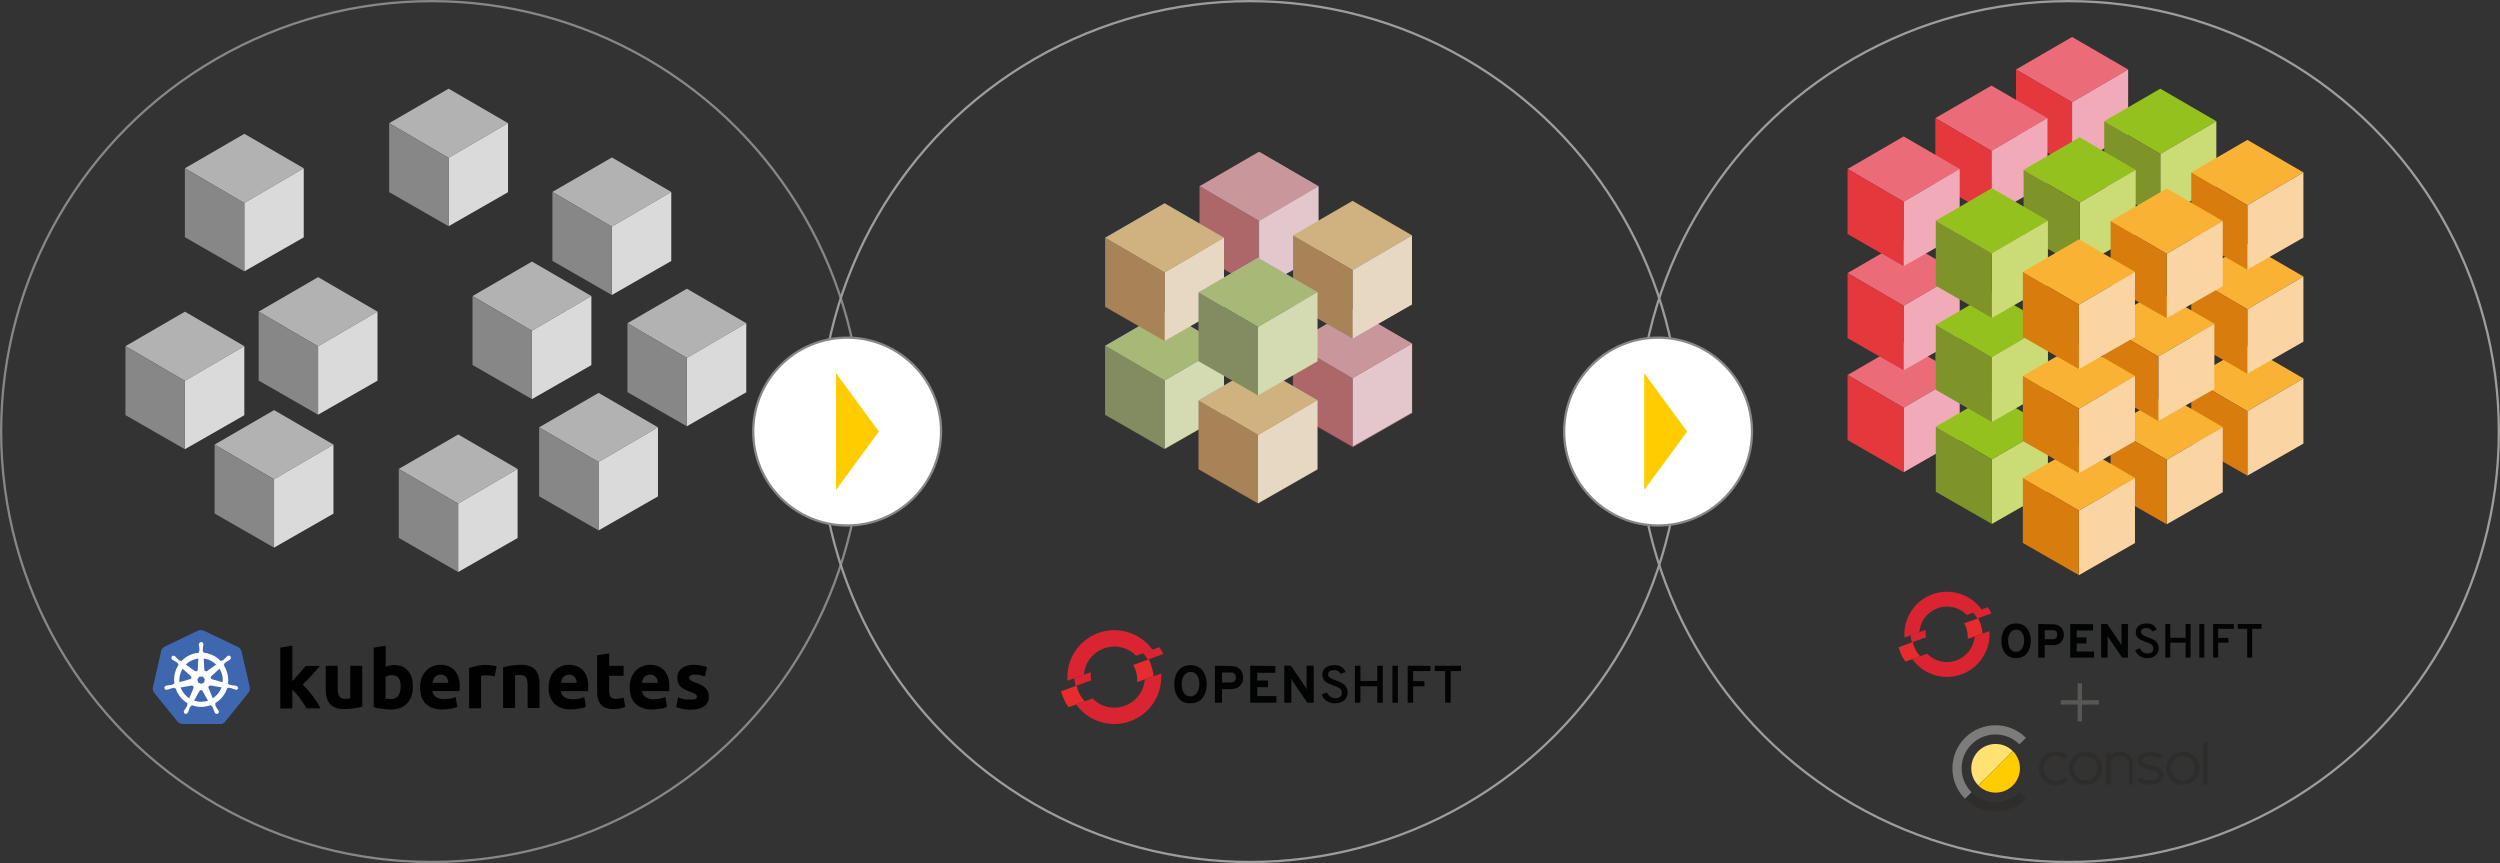 <?xml version="1.0" encoding="UTF-8"?>
<svg xmlns="http://www.w3.org/2000/svg" id="Ebene_1" version="1.1" viewBox="0 0 1094.511 377.88">
  <rect x="0" y="0" width="1094.511" height="377.88" fill="#333333" stroke="none"/>
  <circle cx="188.94" cy="188.94" r="188.44" fill="none" stroke="#878787" stroke-miterlimit="10"></circle>
  <circle cx="547.256" cy="188.94" r="188.44" fill="none" stroke="#9d9d9c" stroke-miterlimit="10"></circle>
  <circle cx="905.571" cy="188.94" r="188.44" fill="none" stroke="#9d9d9c" stroke-miterlimit="10"></circle>
  <circle cx="370.882" cy="188.94" r="41.121" fill="#fff" stroke="#878787" stroke-miterlimit="10"></circle>
  <circle cx="725.914" cy="188.94" r="41.121" fill="#fff" stroke="#878787" stroke-miterlimit="10"></circle>
  <polygon points="384.791 188.94 366 163.387 366 214.494 384.791 188.94" fill="#fc0"></polygon>
  <polygon points="738.631 188.94 719.841 163.387 719.841 214.494 738.631 188.94" fill="#fc0"></polygon>
  <g>
    <path d="M913.082,343.612c-4.016,0-7.283-3.267-7.283-7.283s3.267-7.282,7.283-7.282,7.283,3.267,7.283,7.282-3.267,7.283-7.283,7.283M913.082,331.047c-2.913,0-5.283,2.37-5.283,5.282s2.37,5.283,5.283,5.283,5.282-2.37,5.282-5.283-2.369-5.282-5.282-5.282" fill="#2e2d2c"></path>
    <path d="M955.686,343.651c-4.016,0-7.283-3.267-7.283-7.283s3.267-7.282,7.283-7.282,7.283,3.267,7.283,7.282-3.267,7.283-7.283,7.283M955.686,331.085c-2.913,0-5.283,2.37-5.283,5.282s2.37,5.283,5.283,5.283,5.283-2.37,5.283-5.283-2.37-5.282-5.283-5.282" fill="#2e2d2c"></path>
    <path d="M928.07,329.093c-1.509,0-2.888.509-3.936,1.453v-.949c0-.046-.037-.083-.083-.083h-1.844c-.046,0-.083.037-.083.083v4.367h.007c-.003.085-.007.335-.007.422v9.038c0,.058.047.104.105.104h1.8c.058,0,.104-.047.104-.104v-9.038c0-1.971,1.765-3.293,3.936-3.293s3.936,1.187,3.936,3.402v8.929c0,.058.047.104.105.104h1.79c.058,0,.105-.047.105-.104v-8.929c0-3.318-2.664-5.402-5.937-5.402" fill="#2e2d2c"></path>
    <path d="M966.568,343.6h-1.924c-.02,0-.038-.017-.038-.038v-18.612c0-.021.018-.038.038-.038h1.924c.021,0,.038.017.038.038v18.612c0,.021-.017.038-.038.038" fill="#2e2d2c"></path>
    <path d="M905.304,331.063c-3.031-2.998-8.023-2.857-10.868.424-2.407,2.775-2.403,6.973.009,9.744,2.842,3.264,7.807,3.408,10.836.431.022-.022.022-.058,0-.081l-1.371-1.371c-.019-.019-.049-.018-.069,0-2.19,2.145-5.769,2.047-7.832-.294-1.691-1.92-1.691-5.206,0-7.125,2.065-2.342,5.646-2.439,7.836-.289.02.02.051.02.072,0l1.386-1.381c.016-.016.016-.042,0-.058" fill="#2e2d2c"></path>
    <path d="M881.219,328.827c-4.161-4.161-10.907-4.161-15.068,0-4.161,4.161-4.161,10.907,0,15.068l15.068-15.068Z" fill="#ffe271"></path>
    <path d="M873.638,355.218c-4.83,0-9.66-1.838-13.337-5.516l2.856-2.856c5.756,5.757,15.108,5.784,20.893.075.039-.039.101-.039.139,0l2.717,2.712c.038.038.037.1,0,.138-3.668,3.631-8.468,5.447-13.268,5.447" fill="#2e2d2c"></path>
    <path d="M947.202,338.736s0-.005,0,0" fill="#3c3c3b"></path>
    <path d="M947.248,339.229c-.153-1.658-1.227-2.982-3.245-3.592-.482-.145-1.281-.329-1.794-.432-1.442-.292-3.78-.696-4.15-1.695-.426-1.148.712-1.982,1.551-2.219,1.453-.41,4.285-.137,6.037.895.017.011.038.008.053-.007l1.4-1.38c.02-.02.018-.053-.005-.07-2.089-1.491-5.69-1.921-8.051-1.302-1.334.35-2.158.972-2.761,1.95-.64,1.038-.609,2.081-.183,2.957.896,1.842,3.681,2.406,5.715,2.818.523.106,1.017.206,1.338.303,1.228.371,1.986,1.12,2.062,1.956.06.65-.315,1.32-1.122,1.736-2.223,1.148-5.013.444-7.125-.873-.023-.014-.053-.011-.072.008l-1.366,1.367c-.026.026-.024.068.006.089.976.696,2.536,1.401,4.369,1.74.597.11,1.175.166,1.734.166,1.221,0,2.348-.264,3.366-.79,1.539-.795,2.378-2.15,2.242-3.625v-.003Z" fill="#2e2d2c"></path>
    <path d="M881.216,343.892c4.161-4.161,4.161-10.907,0-15.068l-15.068,15.068c4.161,4.161,10.907,4.161,15.068,0" fill="#fc0"></path>
    <path d="M863.156,325.883c5.763-5.763,15.129-5.78,20.913-.05.028.028.072.028.101,0l2.755-2.756c.028-.028.028-.074,0-.101-7.359-7.303-19.287-7.286-26.624.051-3.562,3.563-5.524,8.299-5.524,13.337s1.962,9.775,5.524,13.337l2.856-2.856c-2.8-2.8-4.342-6.522-4.342-10.481s1.542-7.682,4.342-10.481" fill="#7c7c7b"></path>
  </g>
  <g>
    <polygon points="525.219 81.533 551.247 66.441 577.254 81.533 551.237 96.727 525.219 81.533" fill="#b2b2b2"></polygon>
    <polygon points="551.237 126.657 577.254 111.768 577.254 81.533 551.237 96.727 551.237 126.657" fill="#dadada"></polygon>
    <polygon points="525.219 111.717 525.219 81.533 551.237 96.727 551.237 126.657 525.219 111.717" fill="#878787"></polygon>
  </g>
  <g>
    <polygon points="566.125 150.393 592.153 135.301 618.16 150.393 592.143 165.586 566.125 150.393" fill="#b2b2b2"></polygon>
    <polygon points="592.143 195.517 618.16 180.628 618.16 150.393 592.143 165.586 592.143 195.517" fill="#dadada"></polygon>
    <polygon points="566.125 180.577 566.125 150.393 592.143 165.586 592.143 195.517 566.125 180.577" fill="#878787"></polygon>
  </g>
  <g>
    <polygon points="483.839 151.369 509.867 136.277 535.874 151.369 509.857 166.562 483.839 151.369" fill="#b2b2b2"></polygon>
    <polygon points="509.857 196.493 535.874 181.604 535.874 151.369 509.857 166.562 509.857 196.493" fill="#dadada"></polygon>
    <polygon points="483.839 181.553 483.839 151.369 509.857 166.562 509.857 196.493 483.839 181.553" fill="#878787"></polygon>
  </g>
  <g>
    <polygon points="882.61 30.429 907.167 16.19 931.703 30.429 907.157 44.763 882.61 30.429" fill="#eb6c78"></polygon>
    <polygon points="907.157 73.001 931.703 58.954 931.703 30.429 907.157 44.763 907.157 73.001" fill="#f0aab8"></polygon>
    <polygon points="882.61 58.906 882.61 30.429 907.157 44.763 907.157 73.001 882.61 58.906" fill="#e5383d"></polygon>
  </g>
  <g>
    <polygon points="921.235 53.067 945.791 38.828 970.328 53.067 945.781 67.401 921.235 53.067" fill="#95c11f"></polygon>
    <polygon points="945.781 95.639 970.328 81.592 970.328 53.067 945.781 67.401 945.781 95.639" fill="#cbdb75"></polygon>
    <polygon points="921.235 81.544 921.235 53.067 945.781 67.401 945.781 95.639 921.235 81.544" fill="#7e9428"></polygon>
  </g>
  <g>
    <polygon points="959.35 165.679 983.907 151.441 1008.443 165.679 983.897 180.014 959.35 165.679" fill="#f9b233"></polygon>
    <polygon points="983.897 208.252 1008.443 194.205 1008.443 165.679 983.897 180.014 983.897 208.252" fill="#fad4a3"></polygon>
    <polygon points="959.35 194.157 959.35 165.679 983.897 180.014 983.897 208.252 959.35 194.157" fill="#d97c0e"></polygon>
  </g>
  <g>
    <polygon points="959.35 121.054 983.907 106.815 1008.443 121.054 983.897 135.389 959.35 121.054" fill="#f9b233"></polygon>
    <polygon points="983.897 163.627 1008.443 149.58 1008.443 121.054 983.897 135.389 983.897 163.627" fill="#fad4a3"></polygon>
    <polygon points="959.35 149.532 959.35 121.054 983.897 135.389 983.897 163.627 959.35 149.532" fill="#d97c0e"></polygon>
  </g>
  <g>
    <polygon points="959.35 75.481 983.907 61.242 1008.443 75.481 983.897 89.816 959.35 75.481" fill="#f9b233"></polygon>
    <polygon points="983.897 118.053 1008.443 104.006 1008.443 75.481 983.897 89.816 983.897 118.053" fill="#fad4a3"></polygon>
    <polygon points="959.35 103.958 959.35 75.481 983.897 89.816 983.897 118.053 959.35 103.958" fill="#d97c0e"></polygon>
  </g>
  <g>
    <polygon points="871.846 184.488 896.393 170.441 896.393 141.916 871.846 156.25 871.846 184.488" fill="#c6c6c6"></polygon>
    <polygon points="847.3 170.393 847.3 141.916 871.846 156.25 871.846 184.488 847.3 170.393" fill="#706f6f"></polygon>
  </g>
  <polygon points="847.3 97.29 871.857 83.052 896.393 97.29 871.846 111.625 847.3 97.29" fill="#9d9d9c"></polygon>
  <g>
    <polygon points="847.3 51.717 871.857 37.478 896.393 51.717 871.846 66.052 847.3 51.717" fill="#eb6c78"></polygon>
    <polygon points="871.846 94.29 896.393 80.243 896.393 51.717 871.846 66.052 871.846 94.29" fill="#f0aab8"></polygon>
    <polygon points="847.3 80.195 847.3 51.717 871.846 66.052 871.846 94.29 847.3 80.195" fill="#e5383d"></polygon>
  </g>
  <g>
    <polygon points="885.925 74.355 910.481 60.117 935.017 74.355 910.471 88.69 885.925 74.355" fill="#95c11f"></polygon>
    <polygon points="910.471 116.928 935.017 102.881 935.017 74.355 910.471 88.69 910.471 116.928" fill="#cbdb75"></polygon>
    <polygon points="885.925 102.833 885.925 74.355 910.471 88.69 910.471 116.928 885.925 102.833" fill="#7e9428"></polygon>
  </g>
  <g>
    <polygon points="924.04 186.968 948.596 172.729 973.133 186.968 948.586 201.303 924.04 186.968" fill="#f9b233"></polygon>
    <polygon points="948.586 229.54 973.133 215.493 973.133 186.968 948.586 201.303 948.586 229.54" fill="#fad4a3"></polygon>
    <polygon points="924.04 215.445 924.04 186.968 948.586 201.303 948.586 229.54 924.04 215.445" fill="#d97c0e"></polygon>
  </g>
  <g>
    <polygon points="920.378 141.753 944.935 127.514 969.471 141.753 944.925 156.087 920.378 141.753" fill="#f9b233"></polygon>
    <polygon points="944.925 184.325 969.471 170.278 969.471 141.753 944.925 156.087 944.925 184.325" fill="#fad4a3"></polygon>
    <polygon points="920.378 170.23 920.378 141.753 944.925 156.087 944.925 184.325 920.378 170.23" fill="#d97c0e"></polygon>
  </g>
  <g>
    <polygon points="924.04 96.77 948.596 82.531 973.133 96.77 948.586 111.104 924.04 96.77" fill="#f9b233"></polygon>
    <polygon points="948.586 139.342 973.133 125.295 973.133 96.77 948.586 111.104 948.586 139.342" fill="#fad4a3"></polygon>
    <polygon points="924.04 125.247 924.04 96.77 948.586 111.104 948.586 139.342 924.04 125.247" fill="#d97c0e"></polygon>
  </g>
  <g>
    <polygon points="808.869 164.172 833.425 149.933 857.962 164.172 833.415 178.506 808.869 164.172" fill="#eb6c78"></polygon>
    <polygon points="833.415 206.744 857.962 192.697 857.962 164.172 833.415 178.506 833.415 206.744" fill="#f0aab8"></polygon>
    <polygon points="808.869 192.649 808.869 164.172 833.415 178.506 833.415 206.744 808.869 192.649" fill="#e5383d"></polygon>
  </g>
  <g>
    <polygon points="808.869 119.546 833.425 105.308 857.962 119.546 833.415 133.881 808.869 119.546" fill="#eb6c78"></polygon>
    <polygon points="833.415 162.119 857.962 148.072 857.962 119.546 833.415 133.881 833.415 162.119" fill="#f0aab8"></polygon>
    <polygon points="808.869 148.024 808.869 119.546 833.415 133.881 833.415 162.119 808.869 148.024" fill="#e5383d"></polygon>
  </g>
  <g>
    <polygon points="808.869 73.973 833.425 59.734 857.962 73.973 833.415 88.308 808.869 73.973" fill="#eb6c78"></polygon>
    <polygon points="833.415 116.546 857.962 102.499 857.962 73.973 833.415 88.308 833.415 116.546" fill="#f0aab8"></polygon>
    <polygon points="808.869 102.451 808.869 73.973 833.415 88.308 833.415 116.546 808.869 102.451" fill="#e5383d"></polygon>
  </g>
  <g>
    <polygon points="847.494 186.81 872.05 172.571 896.586 186.81 872.04 201.144 847.494 186.81" fill="#95c11f"></polygon>
    <polygon points="872.04 229.382 896.586 215.335 896.586 186.81 872.04 201.144 872.04 229.382" fill="#cbdb75"></polygon>
    <polygon points="847.494 215.287 847.494 186.81 872.04 201.144 872.04 229.382 847.494 215.287" fill="#7e9428"></polygon>
  </g>
  <g>
    <polygon points="847.494 142.185 872.05 127.946 896.586 142.185 872.04 156.519 847.494 142.185" fill="#95c11f"></polygon>
    <polygon points="872.04 184.757 896.586 170.71 896.586 142.185 872.04 156.519 872.04 184.757" fill="#cbdb75"></polygon>
    <polygon points="847.494 170.662 847.494 142.185 872.04 156.519 872.04 184.757 847.494 170.662" fill="#7e9428"></polygon>
  </g>
  <g>
    <polygon points="847.494 96.611 872.05 82.373 896.586 96.611 872.04 110.946 847.494 96.611" fill="#95c11f"></polygon>
    <polygon points="872.04 139.184 896.586 125.137 896.586 96.611 872.04 110.946 872.04 139.184" fill="#cbdb75"></polygon>
    <polygon points="847.494 125.089 847.494 96.611 872.04 110.946 872.04 139.184 847.494 125.089" fill="#7e9428"></polygon>
  </g>
  <g>
    <polygon points="885.609 209.224 910.165 194.985 934.702 209.224 910.155 223.559 885.609 209.224" fill="#f9b233"></polygon>
    <polygon points="910.155 251.796 934.702 237.749 934.702 209.224 910.155 223.559 910.155 251.796" fill="#fad4a3"></polygon>
    <polygon points="885.609 237.701 885.609 209.224 910.155 223.559 910.155 251.796 885.609 237.701" fill="#d97c0e"></polygon>
  </g>
  <g>
    <polygon points="885.609 164.599 910.165 150.36 934.702 164.599 910.155 178.933 885.609 164.599" fill="#f9b233"></polygon>
    <polygon points="910.155 207.171 934.702 193.124 934.702 164.599 910.155 178.933 910.155 207.171" fill="#fad4a3"></polygon>
    <polygon points="885.609 193.076 885.609 164.599 910.155 178.933 910.155 207.171 885.609 193.076" fill="#d97c0e"></polygon>
  </g>
  <g>
    <polygon points="885.609 119.026 910.165 104.787 934.702 119.026 910.155 133.36 885.609 119.026" fill="#f9b233"></polygon>
    <polygon points="910.155 161.598 934.702 147.551 934.702 119.026 910.155 133.36 910.155 161.598" fill="#fad4a3"></polygon>
    <polygon points="885.609 147.503 885.609 119.026 910.155 133.36 910.155 161.598 885.609 147.503" fill="#d97c0e"></polygon>
  </g>
  <g>
    <polygon points="80.946 73.674 106.974 58.582 132.981 73.674 106.963 88.868 80.946 73.674" fill="#b2b2b2"></polygon>
    <polygon points="106.963 118.798 132.981 103.909 132.981 73.674 106.963 88.868 106.963 118.798" fill="#dadada"></polygon>
    <polygon points="80.946 103.858 80.946 73.674 106.963 88.868 106.963 118.798 80.946 103.858" fill="#878787"></polygon>
  </g>
  <g>
    <polygon points="170.375 53.92 196.403 38.828 222.41 53.92 196.392 69.114 170.375 53.92" fill="#b2b2b2"></polygon>
    <polygon points="196.392 99.044 222.41 84.155 222.41 53.92 196.392 69.114 196.392 99.044" fill="#dadada"></polygon>
    <polygon points="170.375 84.104 170.375 53.92 196.392 69.114 196.392 99.044 170.375 84.104" fill="#878787"></polygon>
  </g>
  <g>
    <polygon points="93.955 194.638 119.983 179.546 145.989 194.638 119.972 209.832 93.955 194.638" fill="#b2b2b2"></polygon>
    <polygon points="119.972 239.762 145.989 224.873 145.989 194.638 119.972 209.832 119.972 239.762" fill="#dadada"></polygon>
    <polygon points="93.955 224.822 93.955 194.638 119.972 209.832 119.972 239.762 93.955 224.822" fill="#878787"></polygon>
  </g>
  <g>
    <polygon points="113.24 136.425 139.268 121.333 165.275 136.425 139.257 151.618 113.24 136.425" fill="#b2b2b2"></polygon>
    <polygon points="139.257 181.549 165.275 166.66 165.275 136.425 139.257 151.618 139.257 181.549" fill="#dadada"></polygon>
    <polygon points="113.24 166.609 113.24 136.425 139.257 151.618 139.257 181.549 113.24 166.609" fill="#878787"></polygon>
  </g>
  <g>
    <polygon points="174.574 205.304 200.602 190.212 226.609 205.304 200.591 220.498 174.574 205.304" fill="#b2b2b2"></polygon>
    <polygon points="200.591 250.428 226.609 235.539 226.609 205.304 200.591 220.498 200.591 250.428" fill="#dadada"></polygon>
    <polygon points="174.574 235.489 174.574 205.304 200.591 220.498 200.591 250.428 174.574 235.489" fill="#878787"></polygon>
  </g>
  <g>
    <polygon points="206.872 129.612 232.9 114.52 258.907 129.612 232.889 144.806 206.872 129.612" fill="#b2b2b2"></polygon>
    <polygon points="232.889 174.736 258.907 159.847 258.907 129.612 232.889 144.806 232.889 174.736" fill="#dadada"></polygon>
    <polygon points="206.872 159.796 206.872 129.612 232.889 144.806 232.889 174.736 206.872 159.796" fill="#878787"></polygon>
  </g>
  <g>
    <polygon points="241.85 84.028 267.878 68.936 293.885 84.028 267.867 99.222 241.85 84.028" fill="#b2b2b2"></polygon>
    <polygon points="267.867 129.152 293.885 114.263 293.885 84.028 267.867 99.222 267.867 129.152" fill="#dadada"></polygon>
    <polygon points="241.85 114.212 241.85 84.028 267.867 99.222 267.867 129.152 241.85 114.212" fill="#878787"></polygon>
  </g>
  <g>
    <polygon points="236.028 187.092 262.056 172 288.062 187.092 262.045 202.286 236.028 187.092" fill="#b2b2b2"></polygon>
    <polygon points="262.045 232.216 288.062 217.327 288.062 187.092 262.045 202.286 262.045 232.216" fill="#dadada"></polygon>
    <polygon points="236.028 217.276 236.028 187.092 262.045 202.286 262.045 232.216 236.028 217.276" fill="#878787"></polygon>
  </g>
  <g>
    <polygon points="54.929 151.547 80.957 136.455 106.963 151.547 80.946 166.74 54.929 151.547" fill="#b2b2b2"></polygon>
    <polygon points="80.946 196.67 106.963 181.782 106.963 151.547 80.946 166.74 80.946 196.67" fill="#dadada"></polygon>
    <polygon points="54.929 181.731 54.929 151.547 80.946 166.74 80.946 196.67 54.929 181.731" fill="#878787"></polygon>
  </g>
  <g>
    <polygon points="274.692 141.503 300.72 126.411 326.727 141.503 300.709 156.697 274.692 141.503" fill="#b2b2b2"></polygon>
    <polygon points="300.709 186.627 326.727 171.738 326.727 141.503 300.709 156.697 300.709 186.627" fill="#dadada"></polygon>
    <polygon points="274.692 171.688 274.692 141.503 300.709 156.697 300.709 186.627 274.692 171.688" fill="#878787"></polygon>
  </g>
  <g opacity=".4">
    <polygon points="525.066 81.533 551.094 66.441 577.1 81.533 551.083 96.727 525.066 81.533" fill="#eb6c78"></polygon>
    <polygon points="551.083 126.657 577.1 111.768 577.1 81.533 551.083 96.727 551.083 126.657" fill="#f0aab8"></polygon>
    <polygon points="525.066 111.717 525.066 81.533 551.083 96.727 551.083 126.657 525.066 111.717" fill="#e5383d"></polygon>
  </g>
  <g opacity=".4">
    <polygon points="565.972 150.482 592.153 135.301 618.314 150.482 592.143 165.765 565.972 150.482" fill="#eb6c78"></polygon>
    <polygon points="592.143 195.872 618.314 180.896 618.314 150.482 592.143 165.765 592.143 195.872" fill="#f0aab8"></polygon>
    <polygon points="565.972 180.844 565.972 150.482 592.143 165.765 592.143 195.872 565.972 180.844" fill="#e5383d"></polygon>
  </g>
  <g opacity=".4">
    <polygon points="483.839 151.547 509.867 136.455 535.874 151.547 509.857 166.74 483.839 151.547" fill="#95c11f"></polygon>
    <polygon points="509.857 196.67 535.874 181.782 535.874 151.547 509.857 166.74 509.857 196.67" fill="#cbdb75"></polygon>
    <polygon points="483.839 181.731 483.839 151.547 509.857 166.74 509.857 196.67 483.839 181.731" fill="#7e9428"></polygon>
  </g>
  <g>
    <polygon points="524.745 175.196 550.773 160.104 576.78 175.196 550.763 190.39 524.745 175.196" fill="#b2b2b2"></polygon>
    <polygon points="550.763 220.32 576.78 205.431 576.78 175.196 550.763 190.39 550.763 220.32" fill="#dadada"></polygon>
    <polygon points="524.745 205.381 524.745 175.196 550.763 190.39 550.763 220.32 524.745 205.381" fill="#878787"></polygon>
  </g>
  <g opacity=".4">
    <polygon points="524.745 175.374 550.773 160.282 576.78 175.374 550.763 190.568 524.745 175.374" fill="#f9b233"></polygon>
    <polygon points="550.763 220.498 576.78 205.609 576.78 175.374 550.763 190.568 550.763 220.498" fill="#fad4a3"></polygon>
    <polygon points="524.745 205.558 524.745 175.374 550.763 190.568 550.763 220.498 524.745 205.558" fill="#d97c0e"></polygon>
  </g>
  <g>
    <polygon points="566.125 103.093 592.153 88.001 618.16 103.093 592.143 118.287 566.125 103.093" fill="#b2b2b2"></polygon>
    <polygon points="592.143 148.217 618.16 133.328 618.16 103.093 592.143 118.287 592.143 148.217" fill="#dadada"></polygon>
    <polygon points="566.125 133.277 566.125 103.093 592.143 118.287 592.143 148.217 566.125 133.277" fill="#878787"></polygon>
  </g>
  <g opacity=".4">
    <polygon points="566.125 102.959 592.153 87.867 618.16 102.959 592.143 118.153 566.125 102.959" fill="#f9b233"></polygon>
    <polygon points="592.143 148.083 618.16 133.194 618.16 102.959 592.143 118.153 592.143 148.083" fill="#fad4a3"></polygon>
    <polygon points="566.125 133.143 566.125 102.959 592.143 118.153 592.143 148.083 566.125 133.143" fill="#d97c0e"></polygon>
  </g>
  <g>
    <polygon points="483.839 104.069 509.867 88.977 535.874 104.069 509.857 119.263 483.839 104.069" fill="#b2b2b2"></polygon>
    <polygon points="509.857 149.193 535.874 134.304 535.874 104.069 509.857 119.263 509.857 149.193" fill="#dadada"></polygon>
    <polygon points="483.839 134.253 483.839 104.069 509.857 119.263 509.857 149.193 483.839 134.253" fill="#878787"></polygon>
  </g>
  <g opacity=".4">
    <polygon points="483.839 104.247 509.867 89.155 535.874 104.247 509.857 119.441 483.839 104.247" fill="#f9b233"></polygon>
    <polygon points="509.857 149.371 535.874 134.482 535.874 104.247 509.857 119.441 509.857 149.371" fill="#fad4a3"></polygon>
    <polygon points="483.839 134.431 483.839 104.247 509.857 119.441 509.857 149.371 483.839 134.431" fill="#d97c0e"></polygon>
  </g>
  <g>
    <polygon points="524.745 127.897 550.773 112.805 576.78 127.897 550.763 143.091 524.745 127.897" fill="#b2b2b2"></polygon>
    <polygon points="550.763 173.021 576.78 158.132 576.78 127.897 550.763 143.091 550.763 173.021" fill="#dadada"></polygon>
    <polygon points="524.745 158.081 524.745 127.897 550.763 143.091 550.763 173.021 524.745 158.081" fill="#878787"></polygon>
  </g>
  <g opacity=".4">
    <polygon points="524.745 128.075 550.773 112.983 576.78 128.075 550.763 143.268 524.745 128.075" fill="#95c11f"></polygon>
    <polygon points="550.763 173.199 576.78 158.31 576.78 128.075 550.763 143.268 550.763 173.199" fill="#cbdb75"></polygon>
    <polygon points="524.745 158.259 524.745 128.075 550.763 143.268 550.763 173.199 524.745 158.259" fill="#7e9428"></polygon>
  </g>
  <g>
    <path d="M521.189,291.188c-.843,0-1.622.13-2.335.324-.714.259-1.297.519-1.816.908s-.973.843-1.362,1.427c-.389.519-.714,1.103-.908,1.751-.259.649-.389,1.297-.519,1.946-.13.649-.13,1.297-.13,2.011,0,.649.065,1.362.13,2.011.13.649.259,1.297.519,1.946.259.584.519,1.168.908,1.751.389.519.843.973,1.362,1.427s1.168.714,1.816.908c.714.259,1.492.324,2.335.324s1.622-.13,2.335-.324c.649-.195,1.297-.519,1.816-.908.519-.389.973-.843,1.362-1.427.389-.519.649-1.103.908-1.751s.389-1.297.519-1.946c.13-.649.195-1.362.195-2.011s-.065-1.362-.195-2.011c-.13-.649-.259-1.297-.519-1.946-.259-.584-.519-1.168-.908-1.751-.389-.519-.843-1.038-1.362-1.427-.584-.389-1.168-.714-1.816-.908-.649-.195-1.427-.324-2.335-.324h0ZM584.047,291.188c-.843,0-1.557.13-2.206.324-.584.195-1.168.519-1.622.908s-.778.843-.973,1.362c-.259.519-.324,1.038-.324,1.622,0,.714.13,1.233.389,1.751.259.454.584.908.973,1.233s.843.649,1.362.843l1.557.649,1.557.584c.519.195.973.389,1.362.649.389.195.714.519.973.843s.389.714.389,1.233c0,.389-.065.714-.195,1.103-.13.324-.324.584-.584.778s-.584.389-.908.454c-.389.13-.778.13-1.168.13s-.843-.065-1.232-.195c-.389-.13-.714-.259-1.038-.519s-.584-.454-.843-.778c-.259-.324-.454-.649-.584-.973l-2.27.843c.195.584.454,1.168.843,1.622s.778.908,1.297,1.233,1.103.584,1.687.778c.649.195,1.297.259,2.011.259.778,0,1.492-.13,2.141-.324s1.232-.519,1.751-.908c.519-.389.908-.908,1.168-1.492.259-.584.454-1.297.454-2.076,0-.714-.13-1.362-.389-1.881s-.584-.973-.973-1.362-.843-.714-1.362-.973-1.038-.519-1.557-.714l-1.557-.584c-.519-.195-.908-.389-1.362-.584-.389-.195-.714-.454-.973-.714s-.389-.584-.389-.973c0-.584.195-1.103.649-1.427s1.038-.519,1.816-.519c.389,0,.714.065,1.038.13s.584.195.843.324c.259.13.454.324.649.519s.324.389.389.649l2.206-.714c-.13-.454-.324-.908-.649-1.297-.259-.389-.649-.714-1.038-1.038-.389-.259-.908-.519-1.427-.649-.584,0-1.233-.13-1.881-.13h0ZM628.158,291.448v2.335h4.541v13.882h2.4v-13.882h4.541v-2.335h-11.482ZM531.893,291.448v16.217h3.114v-5.968h3.827c.649,0,1.233-.065,1.751-.195.519-.13.973-.324,1.427-.584.389-.259.778-.519,1.038-.908.259-.324.519-.649.714-1.038.195-.389.324-.778.389-1.168s.13-.778.13-1.168c0-.649-.13-1.233-.324-1.816s-.519-1.168-.908-1.622c-.454-.454-.973-.908-1.687-1.168-.714-.324-1.557-.454-2.595-.454l-6.876-.13ZM547.331,291.448v16.217h11.482v-2.919h-8.368v-3.892h4.671v-2.919h-4.671v-3.373h7.914v-2.984l-11.028-.13ZM562.251,291.448v16.217h3.114v-10.055l-.065-.584.324.649.324.584,6.422,9.406h2.789v-16.217h-3.114v9.86l.065.649-.324-.649-.324-.584-6.292-9.276h-2.919ZM593.193,291.448v16.217h2.4v-7.2h7.395v7.2h2.4v-16.217h-2.4v6.681h-7.395v-6.681h-2.4ZM609.605,291.448v16.217h2.4v-16.217h-2.4ZM616.287,291.448v16.217h2.4v-7.2h4.93v-2.27h-4.93v-4.411h7.59v-2.27l-9.99-.065ZM521.189,294.172c.454,0,.843.065,1.297.195.389.195.714.389,1.038.649.259.259.519.584.714.908.195.324.389.714.519,1.103.13.389.195.843.259,1.233.065.389.065.843.065,1.233,0,.584-.065,1.233-.195,1.816-.13.584-.324,1.168-.649,1.751-.324.519-.714.973-1.168,1.297-.454.324-1.103.519-1.816.519s-1.362-.13-1.816-.454c-.519-.324-.908-.778-1.233-1.233-.324-.519-.519-1.103-.649-1.751s-.195-1.297-.195-1.881c0-.389,0-.778.065-1.233.065-.389.13-.843.259-1.233.13-.389.324-.778.519-1.103s.454-.649.714-.908.649-.454,1.038-.649c.324-.13.714-.195,1.233-.259h0ZM535.006,294.432h3.957c.389,0,.778.065,1.038.195.259.13.519.324.649.519.195.195.259.454.324.714s.13.454.13.714-.065.519-.13.778c-.065.259-.195.519-.389.714-.195.195-.389.389-.649.519s-.584.195-.973.195h-3.957v-4.346Z" fill="#020303"></path>
    <g>
      <path d="M477.533,294.302l-7.2,2.595c.065,1.168.259,2.27.584,3.438l6.811-2.465c-.195-1.168-.259-2.4-.195-3.568M509.319,286.323c-.519-1.038-1.103-2.011-1.751-2.984l-7.2,2.595c.843.843,1.557,1.816,2.141,2.854l6.811-2.465Z" fill="#db2431"></path>
      <path d="M493.491,284.312c1.427.649,2.789,1.622,3.892,2.789l7.2-2.595c-2.011-2.789-4.671-5.125-8.044-6.681-10.314-4.8-22.509-.389-27.31,9.925-1.492,3.179-2.141,6.746-1.881,10.249l7.2-2.595c.13-1.557.519-3.114,1.168-4.606,3.179-6.681,11.093-9.601,17.774-6.487" fill="#db2431"></path>
    </g>
    <path d="M471.37,300.14l-6.811,2.53c.649,2.465,1.687,4.865,3.243,6.941l7.136-2.595c-1.816-1.881-3.049-4.281-3.568-6.876" fill="#e62c2d"></path>
    <path d="M501.21,297.481c-.13,1.557-.519,3.114-1.233,4.606-3.114,6.681-11.093,9.601-17.774,6.487-1.492-.714-2.789-1.622-3.892-2.789l-7.2,2.595c2.076,2.854,4.8,5.189,8.044,6.681,10.314,4.8,22.509.324,27.31-9.925,1.492-3.179,2.141-6.746,1.881-10.249l-7.136,2.595h0Z" fill="#db2431"></path>
    <path d="M502.961,288.659l-6.811,2.465c1.297,2.27,1.881,4.865,1.687,7.525l7.2-2.595c-.259-2.53-.973-5.06-2.076-7.395" fill="#e62c2d"></path>
  </g>
  <g>
    <path id="path10349" d="M105.694,285.028c-.243-.778-.827-1.41-1.556-1.799l-14.831-7.099c-.389-.194-.827-.243-1.216-.243s-.827,0-1.216.097l-14.831,7.148c-.729.34-1.264.972-1.459,1.799l-3.647,15.997c-.146.827.049,1.653.535,2.334l10.26,12.691c.583.583,1.41.972,2.237,1.021h16.338c.875.097,1.702-.292,2.237-1.021l10.26-12.691c.486-.681.681-1.507.583-2.334l-3.695-15.9h0Z" fill="#3f67af"></path>
    <path id="path10351" d="M103.409,300.296h0c-.049,0-.097,0-.097-.049s-.097-.049-.194-.049c-.194-.049-.389-.049-.583-.049-.097,0-.194,0-.292-.049h-.049c-.535-.049-1.118-.146-1.653-.292-.146-.049-.292-.194-.34-.34.049,0,0,0,0,0h0l-.389-.097c.194-1.41.097-2.869-.194-4.279-.34-1.41-.924-2.772-1.702-3.987l.292-.292h0v-.049c0-.146.049-.34.146-.438.438-.389.875-.681,1.361-.972h0c.097-.049.194-.097.292-.146.194-.097.34-.194.535-.292.049-.049.097-.049.146-.097.049-.049,0-.049,0-.097h0c.438-.34.535-.924.194-1.361-.146-.194-.438-.34-.681-.34s-.486.097-.681.243h0l-.049.049c-.049.049-.097.097-.146.097-.146.146-.292.292-.389.438-.049.097-.146.146-.194.194h0c-.34.389-.778.778-1.216,1.07-.097.049-.194.097-.292.097-.049,0-.146,0-.194-.049h-.049l-.389.243c-.389-.389-.827-.778-1.216-1.167-1.799-1.41-4.036-2.285-6.321-2.528l-.049-.389h0v.049c-.146-.097-.194-.243-.243-.389,0-.535,0-1.07.097-1.653v-.049c0-.097.049-.194.049-.292.049-.194.049-.389.097-.583v-.292h0c.049-.486-.34-.972-.827-1.021-.292-.049-.583.097-.827.34-.194.194-.292.438-.292.681h0v.243c0,.194.049.389.097.583.049.097.049.194.049.292v.049c.097.535.097,1.07.097,1.653-.049.146-.097.292-.243.389v.097h0l-.049.389c-.535.049-1.07.146-1.653.243-2.285.486-4.376,1.702-5.981,3.404l-.292-.194h-.049c-.049,0-.097.049-.194.049s-.194-.049-.292-.097c-.438-.34-.875-.729-1.216-1.118h0c-.049-.097-.146-.146-.194-.194-.146-.146-.243-.292-.389-.438-.049-.049-.097-.049-.146-.097l-.049-.049h0c-.194-.146-.438-.243-.681-.243-.292,0-.535.097-.681.34-.292.438-.194,1.021.194,1.361h0c.049,0,.049.049.049.049,0,0,.097.097.146.097.146.097.34.194.535.292.097.049.194.097.292.146h0c.486.292.972.583,1.361.972.097.097.194.292.146.438v-.049h0l.292.292c-.049.097-.097.146-.146.243-1.507,2.383-2.139,5.203-1.702,7.974l-.389.097h0c0,.049-.049.049-.049.049-.049.146-.194.243-.34.34-.535.146-1.07.243-1.653.292h0c-.097,0-.194,0-.292.049-.194,0-.389.049-.583.049-.049,0-.097.049-.194.049q-.049,0-.097.049h0c-.535.097-.875.583-.778,1.118h0c.097.438.535.729.972.681.097,0,.146,0,.243-.049h0q.049,0,.049-.049c0-.049.146,0,.194,0,.194-.049.389-.146.535-.194.097-.049.194-.097.292-.097h.049c.535-.194,1.021-.34,1.605-.438h.049c.146,0,.292.049.389.146.049,0,.049.049.049.049h0l.438-.049c.729,2.237,2.091,4.23,3.987,5.689.438.34.827.632,1.313.875l-.243.34h0c0,.049.049.049.049.049.097.146.097.34.049.486-.194.486-.486.972-.778,1.41v.049c-.049.097-.097.146-.194.243-.097.097-.194.292-.34.486-.049.049-.049.097-.097.146,0,0,0,.049-.049.049h0c-.243.486-.049,1.07.389,1.313.097.049.243.097.34.097.389,0,.729-.243.924-.583h0s0-.049.049-.049c0-.049.049-.097.097-.146.049-.194.146-.34.194-.535l.097-.292h0c.146-.535.389-1.021.632-1.507.097-.146.243-.243.389-.292q.049,0,.049-.049h0l.194-.389c1.361.535,2.772.778,4.23.778.875,0,1.75-.097,2.626-.34.535-.097,1.07-.292,1.556-.438l.194.34h0q.049,0,.049.049c.146.049.292.146.389.292.243.486.486.972.632,1.507v.049l.097.292c.049.194.097.389.194.535.049.049.049.097.097.146,0,0,0,.049.049.049h0c.194.34.535.583.924.583.146,0,.243-.049.389-.097.194-.097.389-.292.438-.535.049-.243.049-.486-.049-.729h0c0-.049-.049-.049-.049-.049,0-.049-.049-.097-.097-.146-.097-.194-.194-.34-.34-.486-.049-.097-.097-.146-.194-.243v-.097c-.34-.438-.583-.924-.778-1.41-.049-.146-.049-.34.049-.486,0-.049.049-.049.049-.049h0l-.146-.389c2.48-1.507,4.376-3.841,5.251-6.613l.389.049h0c.049,0,.049-.049.049-.049.097-.097.243-.146.389-.146h.049c.535.097,1.07.243,1.556.438h.049c.097.049.194.097.292.097.194.097.34.194.535.243.049,0,.097.049.194.049q.049,0,.097.049h0c.097.049.146.049.243.049.438,0,.827-.292.972-.681-.049-.535-.438-.924-.875-1.021h0ZM89.357,298.788l-1.313.632-1.313-.632-.34-1.41.924-1.167h1.459l.924,1.167-.34,1.41ZM97.282,295.628c.243,1.021.292,2.042.194,3.063l-4.619-1.313h0c-.438-.097-.681-.535-.583-.972.049-.146.097-.243.194-.34l3.647-3.306c.535.875.924,1.848,1.167,2.869ZM94.657,290.96l-3.987,2.82c-.34.194-.827.146-1.07-.194-.097-.097-.146-.194-.146-.34l-.292-4.911c2.139.243,4.036,1.167,5.495,2.626h0ZM85.856,288.48l.972-.194-.243,4.862h0c0,.438-.389.778-.827.778-.146,0-.243-.049-.389-.097l-4.036-2.869c1.264-1.216,2.82-2.091,4.522-2.48ZM79.923,292.759l3.598,3.209h0c.34.292.389.778.097,1.118-.097.146-.194.194-.389.243l-4.717,1.361c-.146-2.042.34-4.133,1.41-5.932ZM79.097,300.976l4.814-.827c.389,0,.778.243.827.632.049.146.049.34-.049.486h0l-1.848,4.473c-1.702-1.118-3.063-2.82-3.744-4.765ZM90.135,307.006c-.681.146-1.361.243-2.091.243-1.021,0-2.091-.194-3.063-.486l2.383-4.328c.243-.292.632-.389.972-.194.146.097.243.194.389.34h0l2.334,4.23c-.292.049-.583.097-.924.194ZM96.067,302.776c-.729,1.167-1.75,2.188-2.917,2.917l-1.896-4.571c-.097-.389.097-.778.438-.924.146-.049.292-.097.438-.097l4.862.827c-.243.681-.535,1.313-.924,1.848Z" fill="#fff"></path>
    <path id="path3003" d="M302.479,306.277c.681.049,1.41-.049,2.042-.292.389-.194.632-.632.584-1.07-.049-.486-.34-.924-.778-1.07-.729-.438-1.556-.827-2.383-1.07-.827-.292-1.556-.632-2.237-.972-.632-.292-1.167-.681-1.702-1.167-.486-.486-.827-1.021-1.07-1.653-.292-.729-.389-1.507-.389-2.285-.049-1.605.681-3.161,1.945-4.133,1.313-1.021,3.063-1.507,5.3-1.507,1.07,0,2.188.097,3.258.34.827.146,1.653.34,2.48.632l-.924,4.133c-.681-.243-1.313-.389-1.994-.583-.778-.194-1.605-.243-2.383-.243-1.653,0-2.48.438-2.48,1.361,0,.194.049.389.097.583.097.194.243.34.438.486s.486.292.827.486.827.389,1.41.583c.972.34,1.945.778,2.82,1.264.681.34,1.264.778,1.75,1.361.438.438.729.972.924,1.605.194.681.292,1.361.292,2.042.097,1.653-.681,3.258-2.091,4.182-1.361.924-3.306,1.41-5.835,1.41-1.41.049-2.772-.097-4.133-.438-.778-.194-1.507-.438-2.237-.681l.875-4.279c.875.34,1.799.632,2.723.827.972.049,1.896.146,2.869.146M275.686,300.928c-.049-1.459.243-2.917.729-4.279.438-1.167,1.118-2.188,1.994-3.112.827-.827,1.75-1.459,2.82-1.848,1.07-.438,2.188-.632,3.306-.632,2.626,0,4.717.827,6.224,2.431,1.507,1.605,2.285,3.987,2.285,7.099,0,.292,0,.632-.049,1.021,0,.389-.049.681-.049.972h-11.864c.097,1.021.632,1.994,1.507,2.577,1.07.681,2.334,1.021,3.598.972.924,0,1.896-.097,2.82-.243.778-.146,1.556-.389,2.285-.729l.729,4.279c-.34.194-.729.292-1.118.438-.535.146-1.07.292-1.605.34-.584.097-1.167.194-1.848.292-.632.049-1.313.097-1.994.097-1.507.049-2.966-.194-4.376-.729-1.167-.438-2.188-1.118-3.063-1.994-.827-.875-1.41-1.945-1.799-3.063-.34-1.313-.535-2.626-.535-3.89M287.988,298.934c0-.438-.097-.875-.243-1.313-.097-.438-.34-.778-.584-1.118-.292-.34-.632-.632-1.021-.827-.486-.243-.972-.34-1.507-.34s-1.021.097-1.507.34c-.389.194-.778.438-1.07.778-.292.34-.535.729-.681,1.167s-.243.875-.292,1.313h6.905M261.439,286.875l5.251-.827v5.446h6.321v4.376h-6.321v6.516c-.049.924.146,1.848.584,2.626.389.632,1.167.972,2.383.972.584,0,1.167-.049,1.702-.146.584-.097,1.118-.243,1.653-.438l.729,4.084c-.681.292-1.41.486-2.139.681-.924.194-1.896.292-2.869.292-1.216.049-2.431-.146-3.55-.583-.875-.34-1.653-.924-2.237-1.605-.584-.729-.972-1.605-1.216-2.528-.243-1.07-.34-2.188-.292-3.258v-15.608M240.19,300.928c-.049-1.459.243-2.917.729-4.279.438-1.167,1.118-2.188,1.994-3.112.827-.827,1.75-1.459,2.82-1.848,1.07-.438,2.188-.632,3.306-.632,2.626,0,4.717.827,6.224,2.431,1.507,1.605,2.285,3.987,2.285,7.099,0,.292,0,.632-.049,1.021s-.049.681-.049.972h-11.913c.097,1.021.632,1.994,1.507,2.577,1.07.681,2.334,1.021,3.598.972.924,0,1.896-.097,2.82-.243.778-.146,1.556-.389,2.334-.729l.729,4.279c-.34.194-.729.292-1.118.438-.535.146-1.07.292-1.605.34-.584.097-1.167.194-1.848.292-.632.049-1.313.097-1.994.097-1.507.049-2.966-.194-4.376-.729-1.167-.438-2.188-1.118-3.063-1.994-.827-.875-1.41-1.945-1.799-3.063-.389-1.313-.584-2.626-.535-3.89M252.492,298.934c0-.438-.097-.875-.243-1.313-.097-.438-.34-.778-.584-1.118-.292-.34-.632-.632-1.021-.827-.486-.243-.972-.34-1.507-.34s-1.021.097-1.507.34c-.389.194-.729.438-1.021.778-.292.34-.535.729-.681,1.167s-.243.875-.292,1.313h6.856M220.254,292.127c1.118-.292,2.285-.535,3.452-.729,1.459-.243,2.966-.34,4.425-.34,1.313-.049,2.626.194,3.89.632.972.34,1.848.924,2.48,1.702.632.778,1.07,1.702,1.313,2.674.292,1.118.389,2.285.389,3.452v10.454h-5.203v-9.774c0-1.702-.243-2.869-.681-3.598-.438-.681-1.264-1.07-2.48-1.07-.389,0-.778,0-1.216.049-.438,0-.778.049-1.118.097v14.296h-5.251v-17.845M216.559,296.163c-.486-.097-1.021-.243-1.653-.34-.681-.146-1.361-.194-2.042-.194-.389,0-.778.049-1.216.097-.34.049-.681.097-1.021.194v14.15h-5.251v-17.602c1.07-.389,2.188-.681,3.306-.924,1.41-.34,2.869-.486,4.279-.438.34,0,.681.049,1.021.049.389,0,.778.049,1.216.146.389.049.778.097,1.216.194.34.049.681.146,1.021.292l-.875,4.376M183.932,300.928c-.049-1.459.243-2.917.729-4.279.438-1.167,1.118-2.188,1.994-3.112.827-.827,1.75-1.459,2.82-1.848,1.07-.438,2.188-.632,3.306-.632,2.626,0,4.717.827,6.224,2.431,1.507,1.605,2.285,3.987,2.285,7.051,0,.292,0,.632-.049,1.021s-.049.681-.049.972h-11.913c.097,1.021.632,1.994,1.507,2.577,1.07.681,2.334,1.021,3.598.972.924,0,1.896-.097,2.82-.243.778-.146,1.556-.389,2.285-.681l.729,4.279c-.34.194-.729.292-1.118.438-.535.146-1.07.292-1.605.34-.584.097-1.167.194-1.848.292-.632.049-1.313.097-1.994.097-1.507.049-2.966-.194-4.376-.729-1.167-.438-2.188-1.118-3.063-1.994-.827-.875-1.41-1.945-1.799-3.063-.292-1.313-.486-2.577-.486-3.89M196.282,298.934c0-.438-.097-.875-.243-1.313-.097-.438-.34-.778-.584-1.118-.292-.34-.632-.632-1.021-.827-.486-.243-.972-.34-1.507-.34s-1.021.097-1.507.34c-.389.194-.778.438-1.07.778-.292.34-.535.729-.681,1.167-.146.438-.243.875-.292,1.313h6.905M175.422,300.636c0-3.404-1.264-5.057-3.744-5.057-.535,0-1.07.049-1.605.194-.438.097-.875.292-1.264.535v9.53c.243.049.583.097.972.146s.827.049,1.313.049c1.264.097,2.48-.438,3.258-1.459.729-1.167,1.118-2.528,1.07-3.939M180.771,300.831c0,1.361-.194,2.723-.681,4.036-.389,1.167-1.021,2.188-1.848,3.063-.875.875-1.896,1.556-3.015,1.994-1.313.486-2.674.681-4.084.681-.632,0-1.313-.049-1.994-.097-.681-.049-1.361-.146-2.042-.194-.632-.097-1.264-.194-1.896-.34-.632-.097-1.167-.243-1.605-.438v-26.014l5.251-.827v9.239c.583-.243,1.216-.438,1.848-.583.681-.146,1.361-.194,2.042-.194,1.216,0,2.383.194,3.501.729.972.438,1.848,1.118,2.528,1.945.729.924,1.264,1.945,1.556,3.063.292,1.216.438,2.577.438,3.939M158.598,309.389c-1.118.292-2.285.535-3.452.681-1.459.243-2.966.34-4.425.34-1.361.049-2.674-.194-3.939-.632-.972-.389-1.799-.972-2.48-1.75-.632-.827-1.07-1.75-1.313-2.772-.292-1.118-.389-2.334-.389-3.501v-10.26h5.251v9.676c0,1.702.243,2.917.681,3.647s1.264,1.118,2.48,1.118c.389,0,.778,0,1.216-.049s.778-.049,1.118-.146v-14.247h5.251v17.894M127.965,298.205c.535-.583,1.021-1.167,1.605-1.75.535-.632,1.07-1.216,1.605-1.799.535-.632,1.021-1.167,1.459-1.702s.875-1.021,1.216-1.41h6.224c-1.264,1.41-2.48,2.82-3.647,4.133-1.216,1.313-2.48,2.674-3.89,4.036.778.729,1.507,1.459,2.188,2.285.729.875,1.459,1.75,2.188,2.723.681.924,1.361,1.896,1.945,2.82.583.924,1.07,1.799,1.459,2.577h-6.029c-.389-.632-.827-1.264-1.313-1.994s-1.021-1.459-1.507-2.237c-.535-.729-1.118-1.459-1.75-2.139-.535-.632-1.118-1.216-1.75-1.702v8.12h-5.251v-26.646l5.251-.827v15.511" fill="#010101"></path>
  </g>
  <g>
    <path d="M882.642,272.948c-.765,0-1.472.118-2.119.294-.648.235-1.177.471-1.648.824s-.883.765-1.236,1.295c-.353.471-.648,1.001-.824,1.589-.235.589-.353,1.177-.471,1.766-.118.589-.118,1.177-.118,1.825,0,.589.059,1.236.118,1.825.118.589.235,1.177.471,1.766.235.53.471,1.06.824,1.589.353.471.765.883,1.236,1.295s1.06.648,1.648.824c.648.235,1.354.294,2.119.294s1.472-.118,2.119-.294c.589-.177,1.177-.471,1.648-.824.471-.353.883-.765,1.236-1.295.353-.471.589-1.001.824-1.589s.353-1.177.471-1.766c.118-.589.177-1.236.177-1.825s-.059-1.236-.177-1.825c-.118-.589-.235-1.177-.471-1.766-.235-.53-.471-1.06-.824-1.589-.353-.471-.765-.942-1.236-1.295-.53-.353-1.06-.648-1.648-.824-.589-.177-1.295-.294-2.119-.294h0ZM939.682,272.948c-.765,0-1.413.118-2.001.294-.53.177-1.06.471-1.472.824s-.706.765-.883,1.236c-.235.471-.294.942-.294,1.472,0,.648.118,1.118.353,1.589.235.412.53.824.883,1.118s.765.589,1.236.765l1.413.589,1.413.53c.471.177.883.353,1.236.589.353.177.648.471.883.765s.353.648.353,1.118c0,.353-.059.648-.177,1.001-.118.294-.294.53-.53.706s-.53.353-.824.412c-.353.118-.706.118-1.06.118s-.765-.059-1.118-.177c-.353-.118-.648-.235-.942-.471s-.53-.412-.765-.706c-.235-.294-.412-.589-.53-.883l-2.06.765c.177.53.412,1.06.765,1.472s.706.824,1.177,1.118,1.001.53,1.531.706c.589.177,1.177.235,1.825.235.706,0,1.354-.118,1.943-.294s1.118-.471,1.589-.824c.471-.353.824-.824,1.06-1.354.235-.53.412-1.177.412-1.884,0-.648-.118-1.236-.353-1.707s-.53-.883-.883-1.236-.765-.648-1.236-.883-.942-.471-1.413-.648l-1.413-.53c-.471-.177-.824-.353-1.236-.53-.353-.177-.648-.412-.883-.648s-.353-.53-.353-.883c0-.53.177-1.001.589-1.295s.942-.471,1.648-.471c.353,0,.648.059.942.118s.53.177.765.294c.235.118.412.294.589.471s.294.353.353.589l2.001-.648c-.118-.412-.294-.824-.589-1.177-.235-.353-.589-.648-.942-.942-.353-.235-.824-.471-1.295-.589-.53,0-1.118-.118-1.707-.118h0ZM979.711,273.183v2.119h4.121v12.597h2.178v-12.597h4.121v-2.119h-10.419ZM892.354,273.183v14.716h2.826v-5.416h3.473c.589,0,1.118-.059,1.589-.177.471-.118.883-.294,1.295-.53.353-.235.706-.471.942-.824.235-.294.471-.589.648-.942.177-.353.294-.706.353-1.06s.118-.706.118-1.06c0-.589-.118-1.118-.294-1.648s-.471-1.06-.824-1.472c-.412-.412-.883-.824-1.531-1.06-.648-.294-1.413-.412-2.355-.412l-6.24-.118ZM906.364,273.183v14.716h10.419v-2.649h-7.594v-3.532h4.238v-2.649h-4.238v-3.061h7.182v-2.708l-10.007-.118ZM919.904,273.183v14.716h2.826v-9.124l-.059-.53.294.589.294.53,5.828,8.536h2.531v-14.716h-2.826v8.948l.059.589-.294-.589-.294-.53-5.71-8.418h-2.649ZM947.982,273.183v14.716h2.178v-6.534h6.711v6.534h2.178v-14.716h-2.178v6.063h-6.711v-6.063h-2.178ZM962.875,273.183v14.716h2.178v-14.716h-2.178ZM968.939,273.183v14.716h2.178v-6.534h4.474v-2.06h-4.474v-4.003h6.887v-2.06l-9.065-.059ZM882.642,275.656c.412,0,.765.059,1.177.177.353.177.648.353.942.589.235.235.471.53.648.824.177.294.353.648.471,1.001.118.353.177.765.235,1.118.059.353.059.765.059,1.118,0,.53-.059,1.118-.177,1.648-.118.53-.294,1.06-.589,1.589-.294.471-.648.883-1.06,1.177-.412.294-1.001.471-1.648.471s-1.236-.118-1.648-.412c-.471-.294-.824-.706-1.118-1.118-.294-.471-.471-1.001-.589-1.589s-.177-1.177-.177-1.707c0-.353,0-.706.059-1.118.059-.353.118-.765.235-1.118.118-.353.294-.706.471-1.001s.412-.589.648-.824.589-.412.942-.589c.294-.118.648-.177,1.118-.235h0ZM895.18,275.891h3.591c.353,0,.706.059.942.177.235.118.471.294.589.471.177.177.235.412.294.648s.118.412.118.648-.059.471-.118.706c-.059.235-.177.471-.353.648-.177.177-.353.353-.589.471s-.53.177-.883.177h-3.591v-3.944Z" fill="#020303"></path>
    <g>
      <path d="M843.025,275.773l-6.534,2.355c.059,1.06.235,2.06.53,3.12l6.181-2.237c-.177-1.06-.235-2.178-.177-3.238M871.869,268.533c-.471-.942-1.001-1.825-1.589-2.708l-6.534,2.355c.765.765,1.413,1.648,1.943,2.59l6.181-2.237Z" fill="#db2431"></path>
      <path d="M857.506,266.708c1.295.589,2.531,1.472,3.532,2.531l6.534-2.355c-1.825-2.531-4.238-4.65-7.299-6.063-9.36-4.356-20.426-.353-24.782,9.006-1.354,2.884-1.943,6.122-1.707,9.301l6.534-2.355c.118-1.413.471-2.826,1.06-4.179,2.884-6.063,10.066-8.712,16.129-5.887" fill="#db2431"></path>
    </g>
    <path d="M837.433,281.071l-6.181,2.296c.589,2.237,1.531,4.415,2.943,6.299l6.475-2.355c-1.648-1.707-2.767-3.885-3.238-6.24" fill="#e62c2d"></path>
    <path d="M864.511,278.658c-.118,1.413-.471,2.826-1.118,4.179-2.826,6.063-10.066,8.712-16.129,5.887-1.354-.648-2.531-1.472-3.532-2.531l-6.534,2.355c1.884,2.59,4.356,4.709,7.299,6.063,9.36,4.356,20.426.294,24.782-9.006,1.354-2.884,1.943-6.122,1.707-9.301l-6.475,2.355h0Z" fill="#db2431"></path>
    <path d="M866.1,270.652l-6.181,2.237c1.177,2.06,1.707,4.415,1.531,6.828l6.534-2.355c-.235-2.296-.883-4.592-1.884-6.711" fill="#e62c2d"></path>
  </g>
  <rect x="902.221" y="306.548" width="16.654" height="1.91" fill="#575756"></rect>
  <rect x="902.221" y="306.548" width="16.654" height="1.91" transform="translate(603.045 1218.05) rotate(-90)" fill="#575756"></rect>
</svg>

